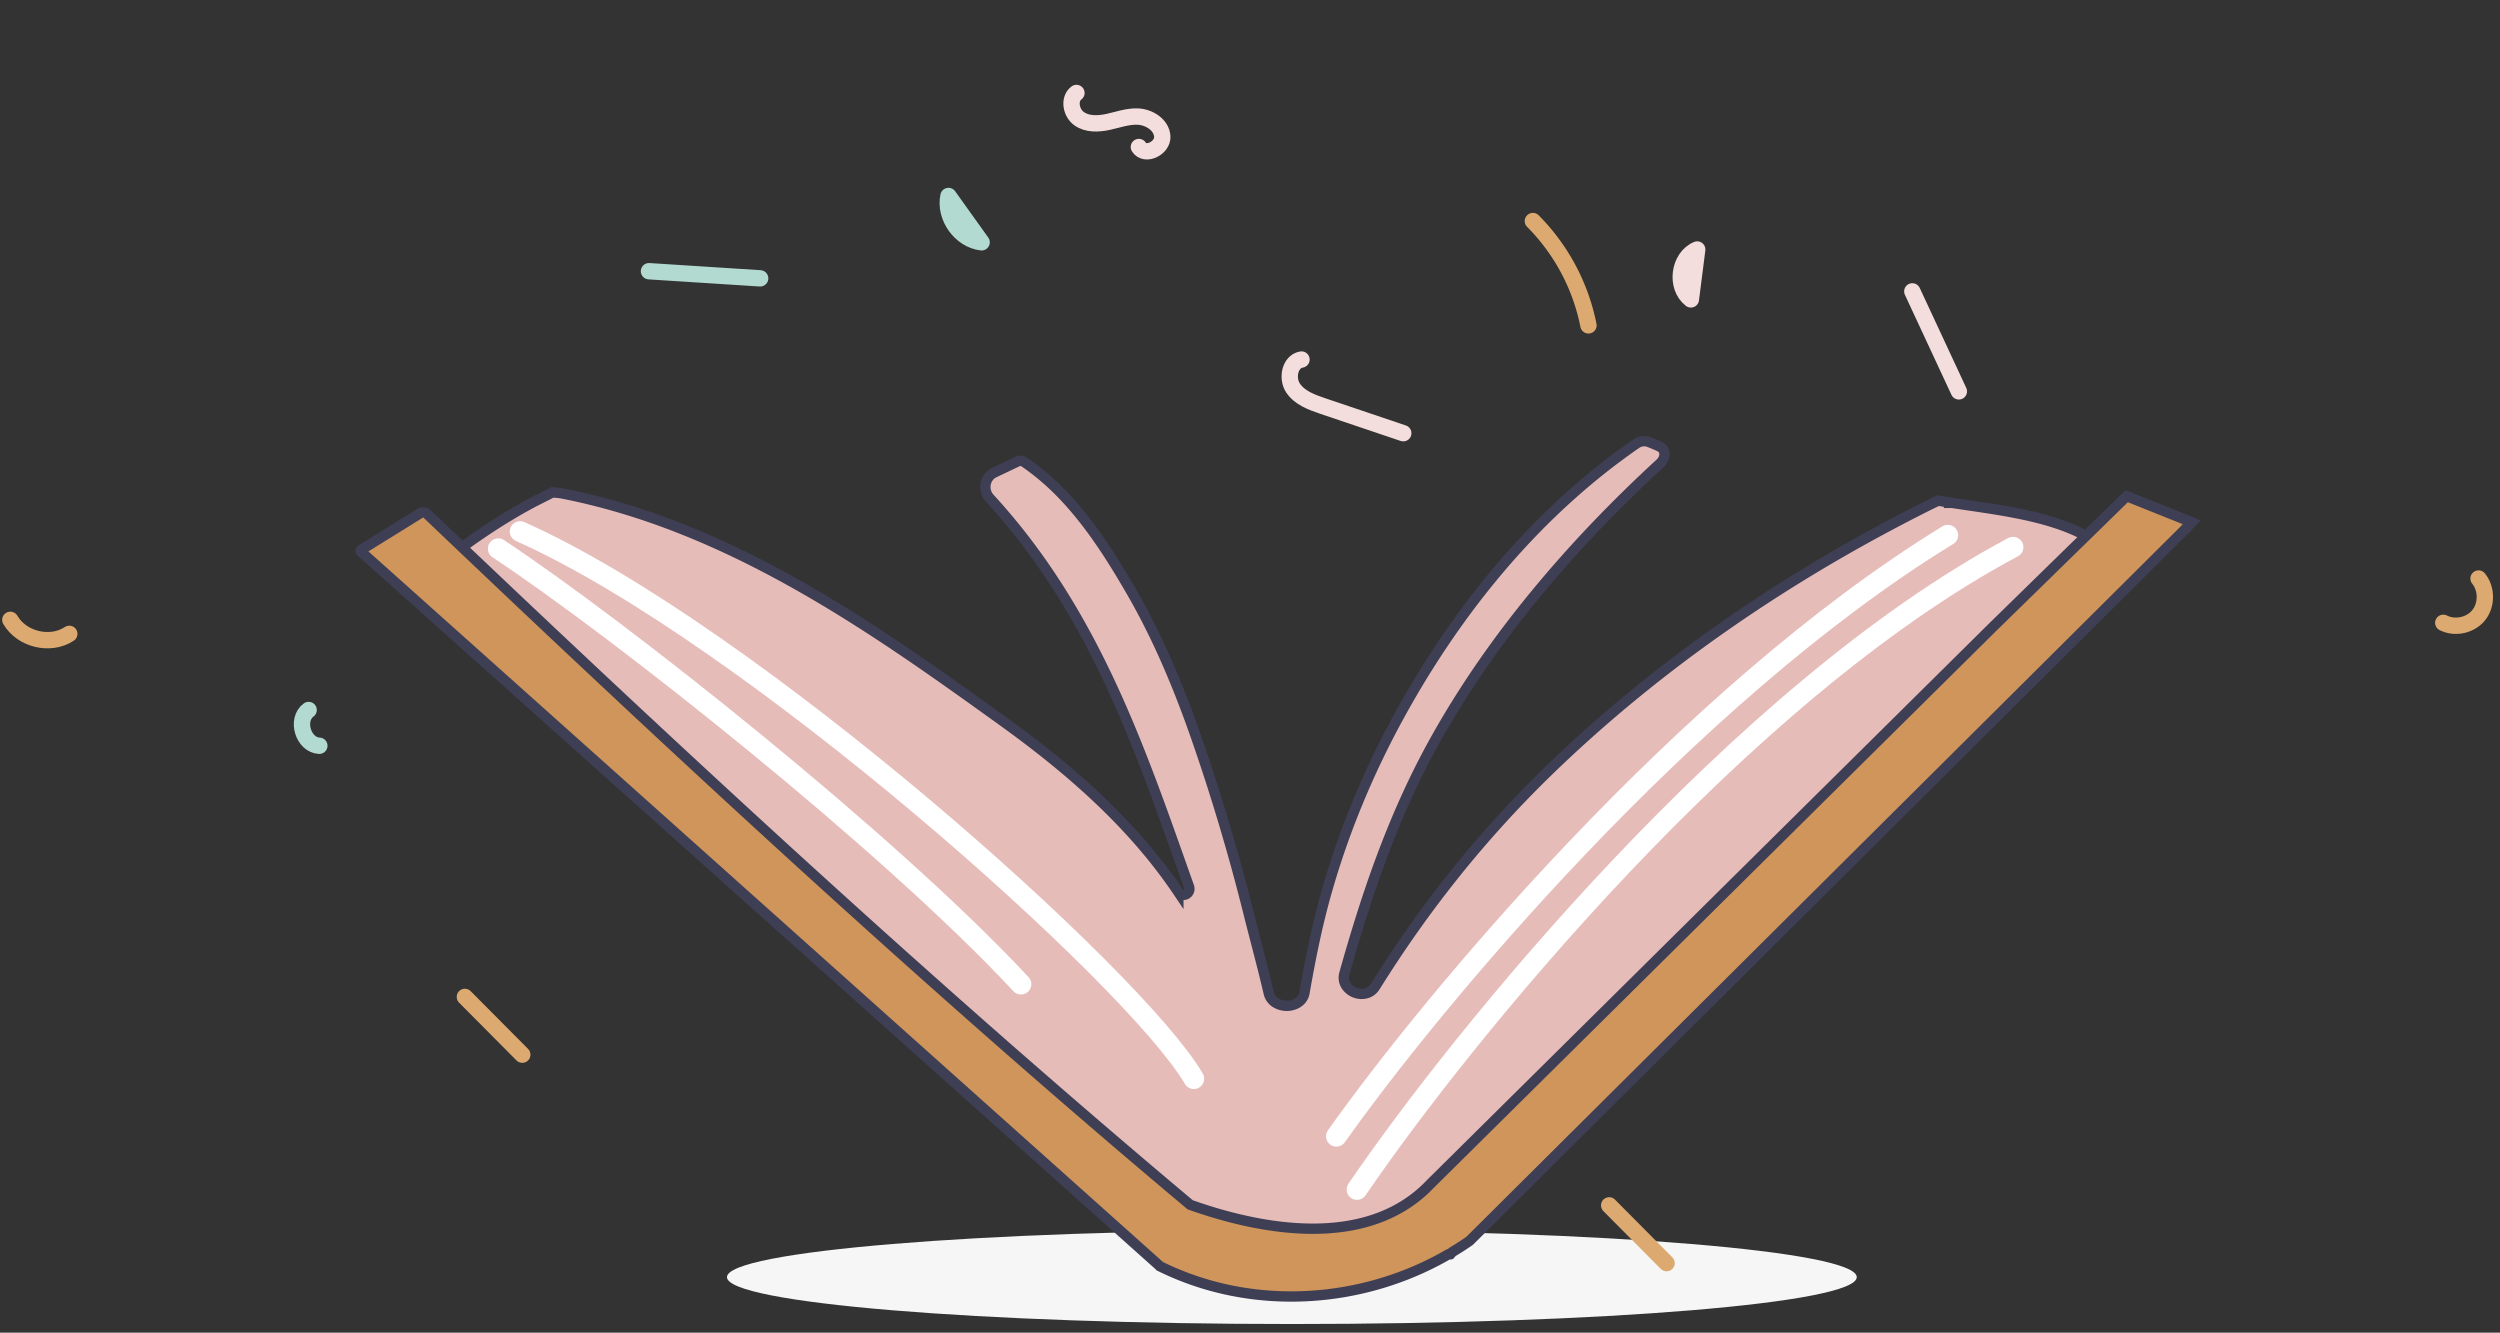 <svg width="242" height="129" fill="none" xmlns="http://www.w3.org/2000/svg">
    <rect width="100%" height="100%" fill="#333333" stroke="none"/>
    <path d="M125.053 128.165c30.2 0 54.682-2.032 54.682-4.538 0-2.506-24.482-4.537-54.682-4.537-30.2 0-54.682 2.031-54.682 4.537s24.482 4.538 54.682 4.538z" fill="#F6F6F6"/>
    <path d="M188.952 48.68h.001l1.485.22c4.197.618 8.459 1.245 11.78 3.134.08.046.1.09.106.105a.08.08 0 0 1-.004.06.146.146 0 0 1-.079.071.45.45 0 0 1-.276.014l-.301-.061-.19.24c-8.598 10.848-18.101 21.279-27.935 31.481a695.5 695.5 0 0 1-27.442 26.922c-.606.563-1.206 1.141-1.809 1.721-3.382 3.258-6.847 6.596-11.971 7.77v.001c-2.608.598-5.681.983-8.692.928-3.017-.056-5.938-.554-8.263-1.691-2.271-1.11-4.088-2.687-5.922-4.28-.343-.298-.687-.596-1.034-.892v-.001a1986.802 1986.802 0 0 1-7.709-6.579 2313.943 2313.943 0 0 1-15.299-13.25c-2.11-1.844-4.229-3.685-6.35-5.525-8.31-7.216-16.635-14.443-24.393-21.977a.261.261 0 0 1-.022-.024l-.007-.01-.05-.086-.081-.06c-1.247-.94-2.3-2.2-3.232-3.317-.275-.329-.539-.645-.794-.937-1.078-1.225-2.023-2.523-2.984-3.841l-.375-.515c-1.087-1.488-2.213-2.987-3.563-4.367l-.046-.048.046-.035c2.573-1.95 5.278-3.772 8.237-5.33l1.699-.856.19.013a9.524 9.524 0 0 1 .703.08.24.24 0 0 0 .009.001c16.426 3.2 30.429 13.227 42.596 21.975 6.857 4.928 12.777 10.211 17.084 16.626a.583.583 0 0 0 1.036-.517l-.71-2.004c-4.398-12.43-8.844-24.999-18.583-35.61-.722-.787-.49-2.044.442-2.487l1.572-.748.65-.309a.716.716 0 0 1 .582-.023l.13.087c.131.09.259.177.385.267.046.035.102.078.16.119.541.394 1.065.814 1.568 1.256l.011.01h.002l.01.01c.008.007.022.02.04.033l.016.013.004.004c3.426 3.038 5.961 7.06 8.035 10.627 2.662 4.573 4.651 9.36 6.354 14.224a197.076 197.076 0 0 1 5.108 17.146c.225.898.459 1.798.693 2.702.426 1.645.855 3.3 1.243 4.97.206.884 1.067 1.236 1.756 1.233.688-.003 1.549-.367 1.708-1.278.555-3.177 1.183-6.334 2.061-9.476 1.659-5.92 4.048-11.744 7.107-17.323 5.284-9.643 12.784-19.32 22.94-26.336.371-.256.83-.317 1.232-.163.301.116.65.26.998.422.341.158.489.422.505.705.017.3-.115.659-.431.95-8.672 7.98-16.195 16.884-21.596 26.472-4.187 7.425-6.767 15.127-8.956 22.896-.253.895.341 1.576.973 1.837.631.26 1.529.201 2.013-.575 4.636-7.442 10.185-14.502 16.917-21.017 10.404-10.064 22.933-18.747 36.938-25.712a.015.015 0 0 1 .004-.002l.63-.299.617.099.006.005.128.02.295.045.294.046zm-74.053 37.128-.003-.004.003.004z" fill="#E6BCB9" stroke="#3E3E55"/>
    <path d="m211.389 50.245.774.313-.424.437h-.001l-.463.48-.007.008-68.881 68.503-.002.002-.12.12c-.529.368-1.067.718-1.616 1.048l-.073.044-.054.065a4.083 4.083 0 0 1-.136.155c-.006.001-.02.004-.042.004l-.141-.004-.122.07c-8.211 4.716-18.828 5.522-27.793 1.087l-.004-.008-.069-.061-77.29-69.12-.008-.075a.06.06 0 0 1 .008-.038.235.235 0 0 1 .089-.084l5.654-3.506c.208-.13.515-.086.646.04 23.426 22.334 48.633 45.708 73.827 66.84l.069.058.085.031c3.76 1.328 8.07 2.35 12.171 2.282 4.103-.068 8.038-1.228 10.974-4.309l.007-.007.032-.031.121-.12.463-.459 1.742-1.725 6.188-6.127 18.729-18.546 18.71-18.527 6.164-6.103 1.726-1.71.455-.45.117-.116.029-.03.008-.007.001-.001 11.43-11.173 1.499-1.465.25.101h.002l4.569 1.827h.003l.703.287h.001z" fill="#CF955B" stroke="#3E3E55"/>
    <path d="M212.098 51.343a.594.594 0 0 1-.09.108l-.381.379.471-.487z" fill="#E6577D"/>
    <path d="M48.23 53.113c11.508 7.607 37.668 28.264 50.602 42.154M115.562 104.419c-5.673-9.725-43.038-43.095-65.216-52.968M129.361 109.993c9.144-12.912 33.782-42.627 59.186-58.188" stroke="#fff" stroke-width="2" stroke-linecap="round" stroke-linejoin="round"/>
    <path d="M131.356 115.146c10.142-14.851 37.041-48.08 63.508-62.178" stroke="#fff" stroke-width="2" stroke-linecap="round" stroke-linejoin="round"/>
    <path d="M148.383 21.399a19.795 19.795 0 0 1 5.379 10.096" stroke="#DCAA70" stroke-width="1.582" stroke-linecap="round" stroke-linejoin="round"/>
    <path d="M104.199 9c-.779.575-.532 1.925.255 2.485.788.562 1.851.522 2.796.318.943-.204 1.874-.548 2.84-.522 1.128.032 2.35.79 2.419 1.925.069 1.135-1.664 1.985-2.266 1.024" stroke="#F3DEDD" stroke-width="1.582" stroke-linecap="round" stroke-linejoin="round"/>
    <path d="M1 60c1.097 1.908 3.878 2.57 5.707 1.358" stroke="#DCAA70" stroke-width="1.582" stroke-linecap="round" stroke-linejoin="round"/>
    <path d="m135.836 41.935-7.789-2.63c-1.084-.367-2.247-.793-2.881-1.745-.632-.953-.307-2.57.818-2.757m63.633 3.082-4.505-9.68 4.505 9.68zm-25.941-8.903c-1.559-1.203-1.194-4.076.614-4.83l-.614 4.83z" stroke="#F3DEDD" stroke-width="1.582" stroke-linecap="round" stroke-linejoin="round"/>
    <path d="m73.583 26.944-10.762-.691m32.2-2.798c-2.049-.231-3.638-2.455-3.208-4.484l3.207 4.484z" stroke="#B3DAD1" stroke-width="1.582" stroke-linecap="round" stroke-linejoin="round"/>
    <path d="M50.557 102.093 45 96.5m116.324 25.771-5.557-5.593m80.742-56.391c1.13.578 2.644.25 3.436-.747.794-.995.783-2.554-.022-3.54" stroke="#DCAA70" stroke-width="1.582" stroke-linecap="round" stroke-linejoin="round"/>
    <path d="M29.876 68.727c-1.27.927-.529 3.398 1.037 3.462" stroke="#B3DAD1" stroke-width="1.582" stroke-linecap="round" stroke-linejoin="round"/>
</svg>
